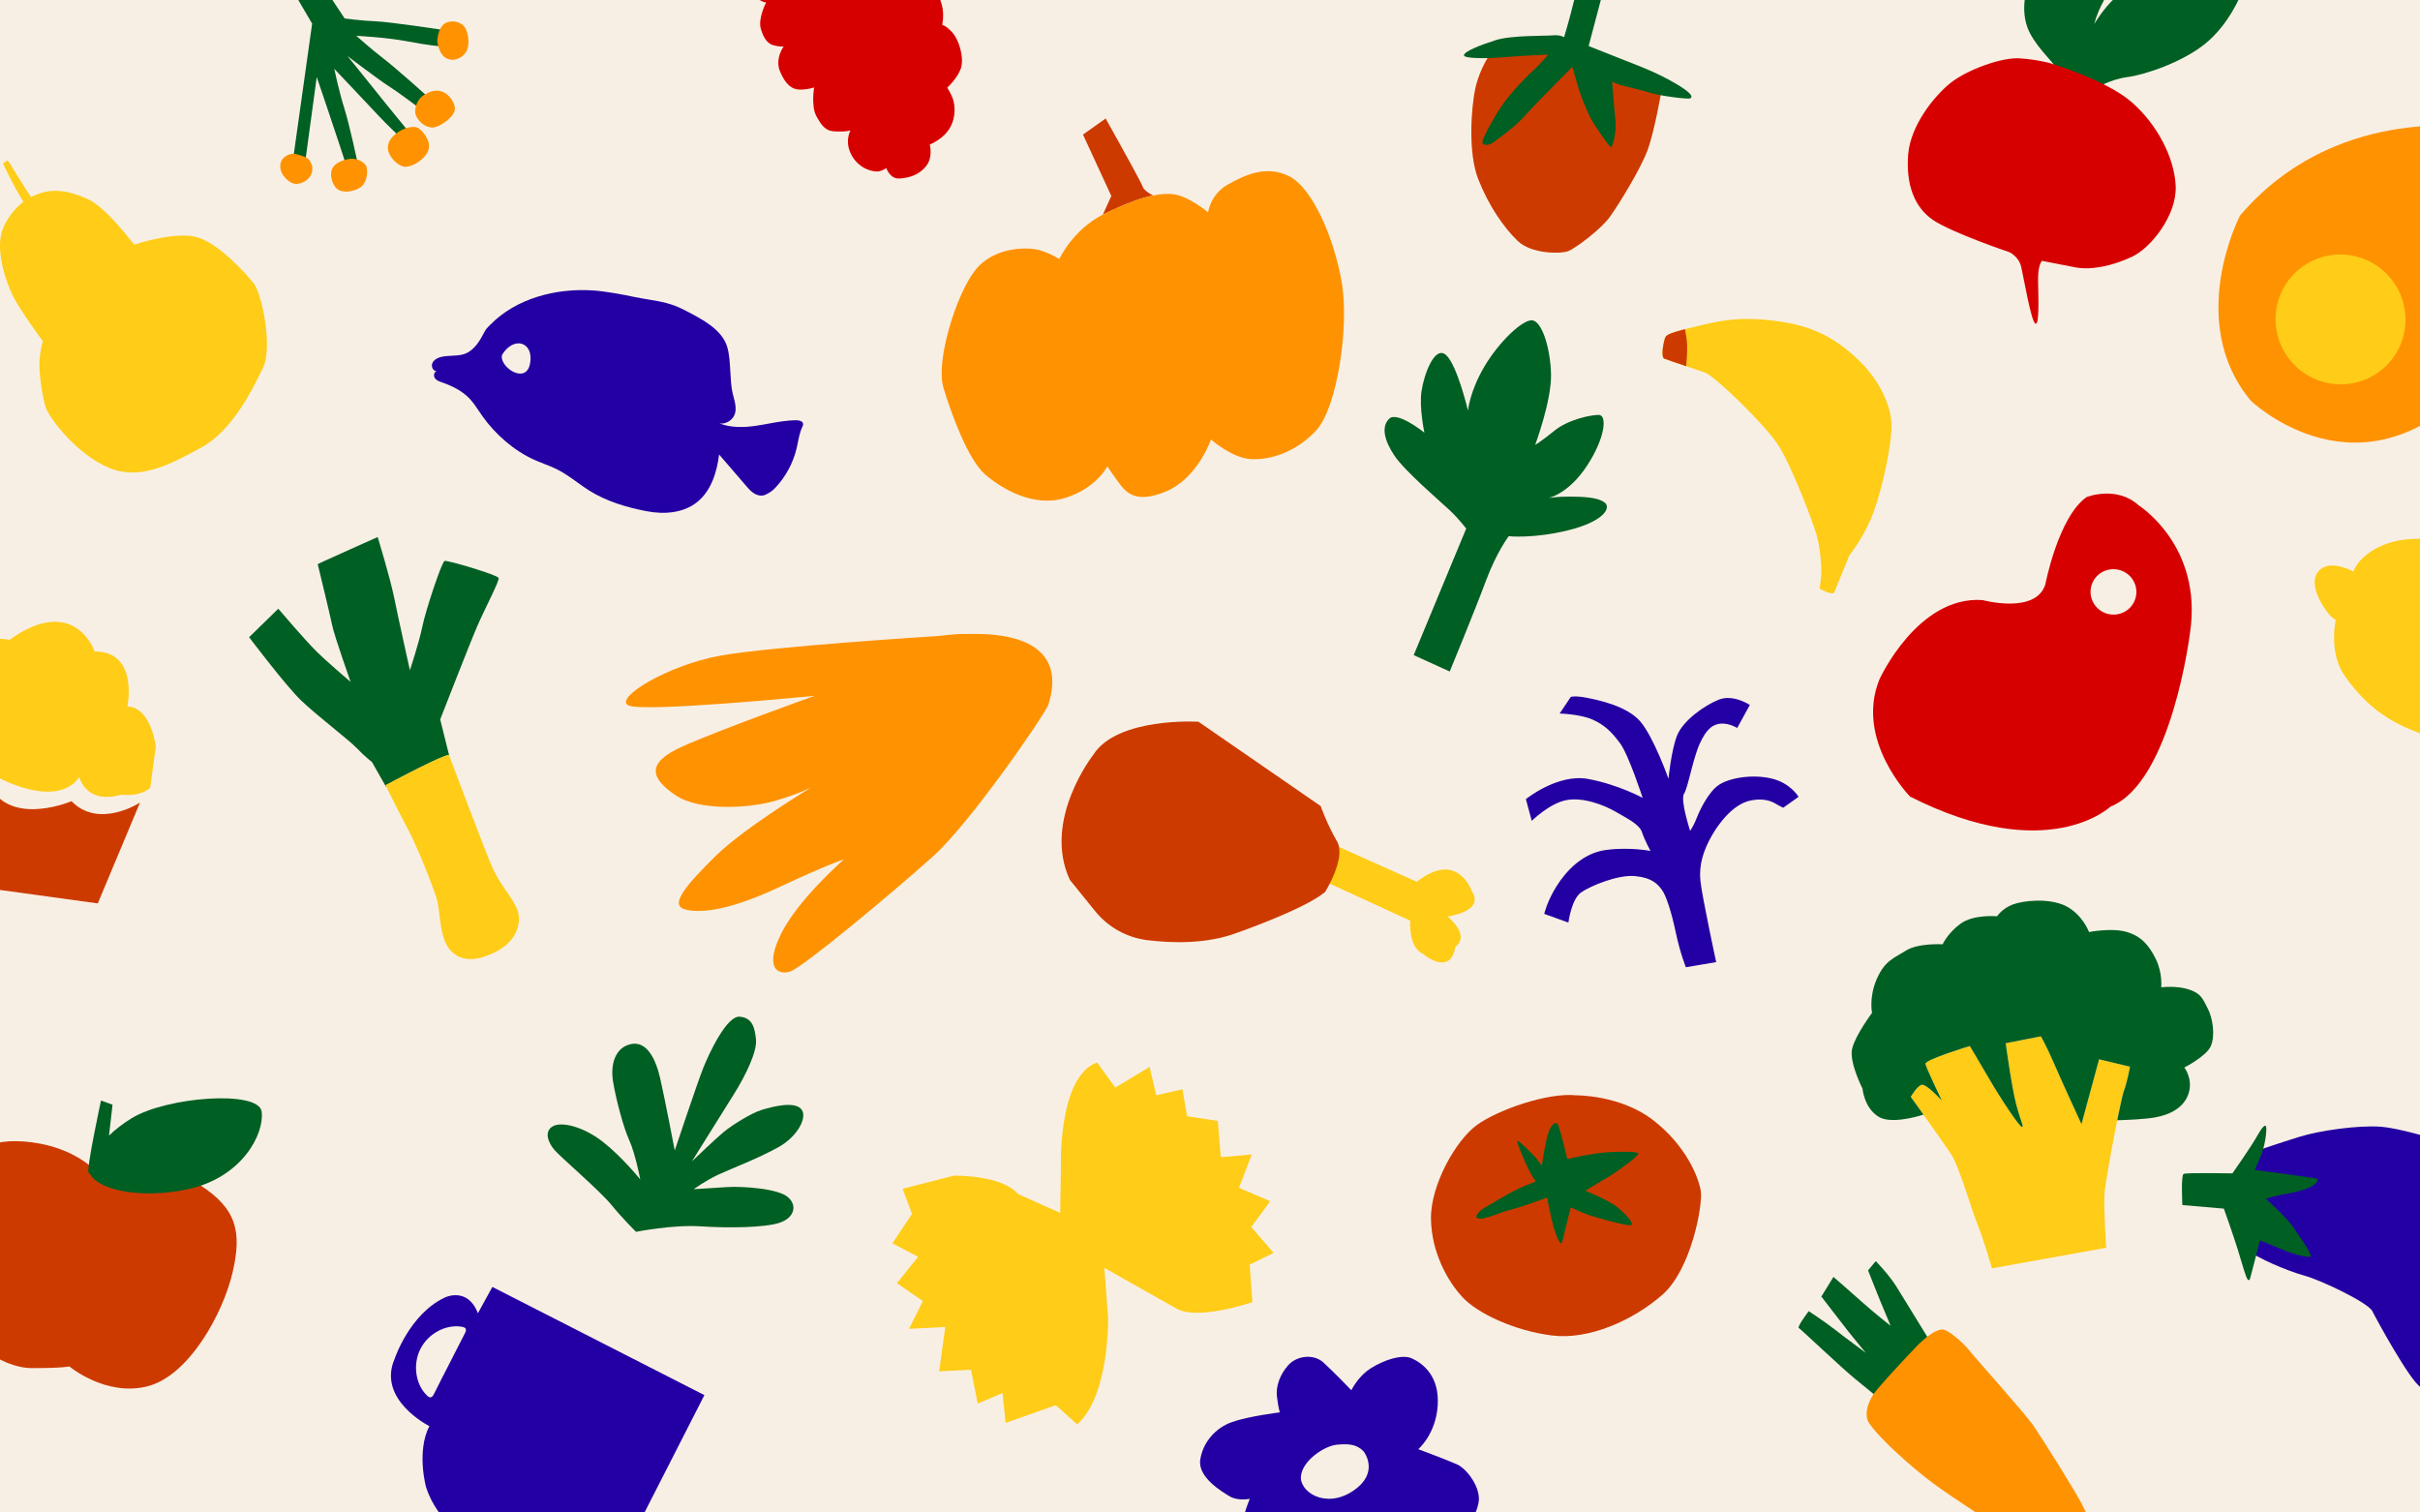 <svg xmlns="http://www.w3.org/2000/svg" xmlns:xlink="http://www.w3.org/1999/xlink" id="Calque_1" data-name="Calque 1" viewBox="0 0 1600 1000"><rect x="0" y="0" width="1600" height="1000" fill="#808080" stroke="none"/><defs><style>      .cls-1, .cls-2, .cls-3 {        fill: none;      }      .cls-2 {        clip-path: url(#clippath-1);      }      .cls-4 {        fill: #f8efe4;      }      .cls-5 {        fill: #005f23;      }      .cls-6, .cls-7 {        fill: #ffcc17;      }      .cls-8, .cls-9 {        fill: #ff9200;      }      .cls-10 {        fill: #cd3a00;      }      .cls-11 {        fill: #d70000;      }      .cls-12, .cls-13 {        fill: #2300a3;      }      .cls-13, .cls-9, .cls-7 {        fill-rule: evenodd;      }      .cls-3 {        clip-path: url(#clippath);      }    </style><clipPath id="clippath"><rect class="cls-1" x="-0" width="1600" height="1000"></rect></clipPath><clipPath id="clippath-1"><rect class="cls-1" x="-69.246" y="419.826" width="180.888" height="160.41" transform="translate(-477.057 452.881) rotate(-82.167)"></rect></clipPath></defs><g class="cls-3"><path class="cls-4" d="m-13.243-5.407h1620.294V1020.87H-13.243v-47.005"></path><path class="cls-13" d="m937.694,958.146s18.565,6.897,25.527,10.013v-.032c6.962,3.116,16.114,15.904,14.346,25.3-1.769,9.396-7.806,19.393-21.161,25.008-13.356,5.631-32.618-3.781-32.618-3.781,4.122,8.731,1.915,28.318-2.256,33.154-4.171,4.836-12.333,7.286-25.965.195-13.615-7.092-25.17-24.44-25.17-24.44,0,0-2.483,6.881-6.654,11.717-4.171,4.836-14.816,14.151-23.076,12.366-8.26-1.785-16.244-6.556-19.847-21.259-3.603-14.703,5.485-35.41,5.485-35.41,0,0-7.854,1.59-13.177-1.59-5.339-3.165-21.308-12.707-19.587-24.229,1.72-11.506,10.061-21.178,21.161-25.008,11.084-3.846,31.418-6.345,31.418-6.345,0,0-1.071-3.781-1.866-10.532-.795-6.751,1.996-14.492,7.449-20.642,5.453-6.15,16.601-7.854,23.304-1.769,6.702,6.086,18.468,18.338,18.468,18.338,0,0,3.457-7.351,10.24-12.707,6.783-5.355,22.086-11.895,29.73-8.39,7.643,3.521,18.338,11.993,17.104,31.125-1.233,19.133-12.853,28.918-12.853,28.918Zm-77.536,17.51c1.428-10.662,16.017-19.717,23.563-20.447h-.016c7.546-.714,13.145-.519,17.851,4.382,0,0,11.149,13.972-6.994,26.144-18.143,12.171-35.815.584-34.404-10.078Z"></path><path class="cls-5" d="m521.067,791.61c-6.479-5.895-30.451-7.4-40.521-6.753-10.058.652-21.886,1.396-21.886,1.396,0,0,8.039-5.87,16.71-9.827,8.671-3.957,26.233-10.634,39.347-17.984,13.114-7.35,19.736-20.598,14.718-25.487-5.014-4.901-18.828-1.225-25.811.875-6.983,2.1-19.705,10.144-24.986,14.467-5.281,4.323-21.202,19.604-21.202,19.604,0,0,19.084-30.656,27.483-43.981,8.399-13.325,15.631-28.718,14.916-36.472-.726-7.758-2.291-14.586-10.821-15.244-8.529-.659-20.109,23.972-24.066,33.905-3.956,9.933-18.837,54.543-18.837,54.543,0,0-6.826-35.615-9.715-48.052-2.889-12.437-8.777-24.545-19.294-22.272-10.517,2.273-13.698,13.579-11.724,25.17,1.974,11.591,6.727,29.781,10.684,38.452s7.248,25.856,7.248,25.856c0,0-12.05-15.008-24.917-25.028-12.871-10.009-27.563-13.567-33.223-9.934-5.672,3.629-2.491,10.926,1.441,15.512,3.943,4.59,30.153,27.079,37.488,36.111,7.336,9.033,16.436,17.985,16.436,17.985,0,0,24.028-4.863,42.852-3.627,18.824,1.237,42.18.822,51.777-2.285,9.598-3.107,12.405-11.039,5.921-16.922l-.023-.008Z"></path><g><path class="cls-5" d="m209.409,50.914s12.211,35.897,15.23,45.319c3.022,9.439,4.086,12.342,4.086,12.342l7.722-.869s-5.205-24.622-8.796-36.08c-3.591-11.457-6.659-26.146-6.659-26.146,0,0,24.942,26.294,29.556,31.301,4.614,5.007,13.514,13.434,13.514,13.434l6.966-2.199s-13.201-15.964-23.486-28.891c-10.285-12.927-17.872-22.107-17.872-22.107,0,0,21.669,16.417,27.101,19.786,5.439,3.359,18.77,13.378,18.77,13.378l5.523-7.835s-19.206-17.247-27.544-23.646c-8.338-6.399-17.946-15.026-17.946-15.026,0,0,19.924.983,33.783,3.667,13.849,2.677,21.191,3.195,21.191,3.195l.773-11.008s-33.403-5.054-43.007-5.45c-9.621-.393-20.429-1.875-20.429-1.875l-37.04-55.798c-6.183-8.802-15.206-23.629-15.206-23.629l-12.547,8.898L206.369,15.637l-12.549,89.31,7.904,2.546,7.689-56.605-.004.027Z"></path><path class="cls-9" d="m277.099,85.032c3.367,2.541,8.625,9.381,5.664,15.364-2.961,5.983-10.862,10.125-15.096,9.846-4.234-.279-10.925-6.303-11.211-12.252-.293-5.939,5.593-9.763,5.593-9.763,4.155-3.526,11.683-5.735,15.05-3.194Zm-39.551,39.304c4.657-2.65,5.756-9.225,4.938-13.373-.828-4.155-7.299-6.632-11.278-5.901,0,0-7.667.834-10.851,5.291-3.184,4.457-.734,11.861,2.584,14.591,3.319,2.73,9.957,2.032,14.614-.619l-.007.01Zm-31.06-12.041c.392-5.501-4.042-8.263-4.042-8.263,0,0-5.429-2.198-8.183-2.389-2.754-.191-8.971,2.029-8.98,8.197-.009,6.169,6.486,12.155,11.087,11.743,4.609-.422,9.736-3.78,10.128-9.28l-.01-.007Zm81.396-28.285c4.729-1.369,12.308-7.004,12.825-11.483.535-4.482-4.082-10.66-8.619-12.045-4.528-1.377-7.881.079-11.033,1.876-3.152,1.798-4.323,4.003-4.323,4.003,0,0-3.807,5.683-1.49,10.531,2.316,4.849,7.912,8.487,12.631,7.11l.01.007Zm19.498-65.891c2.436,3.902,3.469,11.893.706,16.327l-.01-.007c-2.753,4.441-9.314,6.845-13.858,3.492-4.554-3.36-5.133-10.946-5.133-10.946,0,0,.424-8.16,4.627-11.216,4.213-3.049,11.232-1.552,13.668,2.35Z"></path></g><path class="cls-8" d="m415.191,466.255c8.714,5.159,123.496-6.223,123.496-6.223,0,0-61.826,22.042-87.243,33.386-25.417,11.344-20.642,21.509-4.883,32.301,15.759,10.792,49.28,8.647,65.824,3.791,16.544-4.856,24.296-9.072,24.296-9.072,0,0-44.329,26.541-63.822,45.79-19.493,19.249-30.133,32.017-20.29,34.924,9.835,2.887,29.091,1.086,62.268-14.454,33.177-15.54,43.102-18.48,43.102-18.48,0,0-30.035,26.21-41.354,48.838-11.319,22.629-2.605,27.788,5.659,25.34,8.272-2.428,68.882-53.068,94.466-76.039,25.604-22.979,74.748-95.096,76.405-100.372,16.4-52.214-49.5-46.474-54.983-46.791-5.482-.317-17.595,1.309-17.595,1.309,0,0-110.32,6.835-144.451,13.02-34.131,6.185-69.61,27.575-60.896,32.734Z"></path><path class="cls-7" d="m15.468,133.456c-1.302-2.121-3.203-5.322-5.411-9.352l-.004-.021c-4.169-7.616-8.039-15.991-8.039-15.991l3.025-2.137s3.308,4.934,7.768,12.31c2.664,4.409,5.685,9.028,7.686,12.032,2.518-1.315,5.163-2.335,7.913-3.086,10.673-2.918,22.189.763,30.776,5.027,7.968,3.956,18.104,15.723,21.653,19.842.276.32.512.593.704.816,2.662,3.056,7.227,8.867,7.227,8.867l.021-.004s24.918-8.455,39.866-5.323c14.939,3.144,33.872,24.338,39.157,30.987,5.285,6.649,12.74,42.221,6.035,55.874-.155.315-.314.638-.476.969-6.842,13.951-19.887,40.543-40.335,51.64l-.156.085c-20.875,11.326-40.4,21.922-61.193,13.166-20.836-8.791-39.052-32.553-41.43-39.781-2.378-7.229-4.655-23.342-4.104-31.154.542-7.8,2.189-12.662,2.189-12.662,0,0-15.554-20.706-20.563-31.515-4.996-10.801-11.388-31.653-5.273-44.308,3.452-7.145,7.859-12.47,12.964-16.278Z"></path><g><path class="cls-10" d="m132.166,783.479c-24.546-15.729-51.261-21.982-68.964-9.251,0,0-13.084-15.083-41.891-18.941-28.807-3.859-42.669,6.725-51.638,20.621-8.974,13.911-5.576,61.47-.759,85.221,4.817,23.752,31.525,43.327,51.949,43.399,20.424.072,25.027-1.081,25.027-1.081,0,0,23.961,20.104,51.554,13.141,27.593-6.964,50.043-48.39,56.28-75.11,6.253-26.715,2.998-42.25-21.543-57.994l-.015-.005Z"></path><path class="cls-5" d="m172.967,734.866c-2.084-14.284-62.686-9.737-85.922,4.468-6.233,3.806-11.128,7.756-14.969,11.478l2.33-20.416-7.621-2.793s-9.871,45.566-8.185,47.779c.296.391.644.68,1.023.927,5.71,10.694,34.012,16.506,64.451,9.989,36.366-7.789,50.978-37.148,48.894-51.432Z"></path></g><g><path class="cls-10" d="m762.296,129.265c-7.222,1.461-15.806,4.511-26.275,9.315-1.883.86-3.797,1.769-5.81,2.743-.357.179-.696.341-1.037.536l5.582-12.285-18.729-40.586,14.964-10.629s2.076,3.7,5.029,8.974c6.913,12.382,18.632,33.527,19.638,36.432.617,1.753,3.505,3.765,6.637,5.501Z"></path><path class="cls-8" d="m870.422,284.34c-13.518,14.751-30.882,19.961-43.426,19.214-12.544-.746-26.354-12.966-26.354-12.966,0,0-8.714,25.608-29.844,34.387-21.129,8.779-27.101-.422-31.888-6.897-1.103-1.509-2.061-2.84-2.889-4.008-2.71-3.814-3.911-5.777-3.911-5.777,0,0-7.011,14.378-27.799,20.902-20.788,6.524-41.933-5.891-53.115-15.644-11.197-9.753-22.281-39.986-27.474-57.35-5.193-17.364,8.374-61.358,20.934-77.408,12.561-16.05,35.28-15.611,42.988-13.291,7.708,2.321,12.707,5.826,12.707,5.826,0,0,8.682-19.149,28.821-29.47.341-.195.682-.357,1.039-.536,2.012-.974,3.927-1.882,5.81-2.743,10.467-4.804,19.052-7.854,26.273-9.315,4.982-1.039,9.315-1.298,13.161-.893,10.418,1.12,23.271,12.041,23.271,12.041,0,0,1.59-11.96,12.901-18.305,11.327-6.345,25.478-13.193,40.684-5.599,15.189,7.595,29.6,40.181,34.761,69.959,5.161,29.795-3.132,83.104-16.65,97.872Z"></path></g><path class="cls-11" d="m622.955,16.434s1.38-6.361-.049-12.333c-1.428-5.972-4.382-12.918-9.445-17.072-5.063-4.171-8.796-4.771-8.796-4.771,0,0,5.29-7.53,3.619-14.962-1.672-7.449-4.998-12.057-9.915-17.153-4.917-5.096-12.836-3.505-12.836-3.505,0,0,6.053-9.315,3.489-15.709-2.564-6.394-6.475-11.814-15.449-13.972-8.974-2.175-23.888,5.712-29.081,8.228-5.193,2.515-13.713,7.838-13.713,7.838,0,0-10.337,6.232-19.798,15.952-9.461,9.721-15.254,23.385-16.244,29.438-.974,6.069.178,12.236,3.035,16.764,2.856,4.528,6.637,6.329,8.763,6.443,0,0-5.534,10.597-3.521,17.38s4.625,9.834,8.293,10.905c3.668,1.071,6.799.86,6.799.86,0,0-6.102,8.114-2.239,16.861,3.862,8.747,7.741,11.295,12.48,11.587,4.739.292,9.915-1.396,9.915-1.396,0,0-2.093,12.22,1.396,18.776,3.489,6.54,6.297,9.867,11.506,10.24,5.209.357,9.088.032,11.1-.6,0,0-4.349,7.676,1.087,16.926,5.453,9.25,14.573,10.483,17.25,10.207,2.678-.292,5.388-2.239,5.388-2.239,0,0,2.402,7.335,8.698,6.913,6.297-.422,12.804-2.239,17.591-8.163,4.787-5.923,2.434-14.329,2.434-14.329,0,0,9.055-3.44,13.404-11.116,4.349-7.676,3.035-15.79,1.883-19.084-1.136-3.294-3.7-7.416-3.7-7.416,0,0,7.708-7.011,9.315-13.924,1.59-6.913-1.688-17.737-5.94-22.492-4.252-4.755-6.718-5.031-6.718-5.031v-.049Z"></path><g><path class="cls-12" d="m1492.256,760.821c-5.265,2.79-14.519,13.376-16.767,22.886-2.249,9.511,4.492,37.189,10.253,42.488,5.761,5.299,27.218,14.37,37.796,17.197,10.578,2.827,42.094,17.771,44.959,23.521,2.866,5.75,24.94,46.168,32.007,50.271,7.067,4.102,20.694,12.156,38.086,10.958,17.391-1.198,32.898-16.217,40.541-29.268,7.643-13.067,6.304-37.857,2.952-61.111-3.335-23.254-23.423-58.78-36.887-69.077-13.464-10.296-55.961-22.572-70.983-23.714-15.023-1.158-40.461,2.517-53.459,6.51-12.998,3.977-28.515,9.339-28.515,9.339l.016-0Z"></path><path class="cls-5" d="m1492.058,751.525c-3.627,6.505-16.073,24.268-16.073,24.268,0,0-30.463-.585-32.294.363-1.83.948-.796,20.582-.796,20.582l27.433,2.371s6.267,17.608,9.195,27.057c2.944,9.449,5.441,19.216,6.788,19.999,1.364.783,1.176-.431,3.537-9.214,2.361-8.783,4.351-16.763,4.351-16.763,0,0,7.365,2.83,15.047,6.092,7.682,3.278,15.624,5.024,18.051,4.648,2.411-.376-5.769-11.743-10.596-18.912-4.828-7.185-18.593-19.407-18.593-19.407,0,0,1.418-.468,4.967-1.502,3.549-1.049,13.747-2.37,20.564-4.658,6.834-2.288,8.626-5.037,8.68-6.288.055-1.251-1.06-.984-11.872-2.62-10.813-1.637-29.66-4.011-29.66-4.011l3.422-7.783c3.422-7.783,4.506-17.854,4.11-20.442-.396-2.572-2.684-.251-6.295,6.253l.032-.033Z"></path></g><g><path class="cls-5" d="m329.684,382.123c.6,1.955-8.941,19.924-13.976,31.503-5.051,11.583-24.664,62.047-24.664,62.047l5.92,23.816.019.062.043.14c-.087-.228-.125-.352-.169-.44l-.029-.093c-.56.002-1.65.32-3.127.875-1.082.4-2.348.924-3.769,1.548-.389.17-.804.366-1.224.546-.893.41-1.879.848-2.855,1.318-.442.22-.919.435-1.361.655-.919.435-1.864.895-2.825,1.36-.384.186-.769.372-1.164.578-.727.342-1.449.699-2.186,1.062-.395.206-.81.402-1.226.597-.702.368-1.419.741-2.13,1.078-.411.211-.806.417-1.216.628-.779.392-1.574.789-2.338,1.176-.483.25-.967.5-1.455.735-1.066.565-2.121,1.109-3.134,1.624-.468.245-.905.481-1.357.722-1.117.564-2.183,1.128-3.165,1.634-.541.285-1.05.56-1.534.81-1.227.648-2.308,1.218-3.197,1.695-.837.427-1.476.776-1.929,1.017-.192.093-.338.172-.452.241-.057.035-.104.049-.13.074-.073.039-.104.049-.104.049,0,0,.098.208.288.607.058.135.122.285.21.462l-.146.079-9.354-16.48s-4.678-3.572-9.982-9.124c-5.268-5.547-26.781-21.876-36.932-31.661-10.182-9.776-34.329-41.763-34.329-41.763l6.885-6.714,1.225-1.208,2.575-2.505,1.057-1.037,7.552-7.36s17.926,21.012,25.133,28.12c7.186,7.096,22.687,20.264,22.687,20.264,0,0-10.752-30.379-12.115-37.141-1.353-6.731-9.637-40.737-9.637-40.737l4.387-2.077c4.376-2.057,35.253-15.831,35.253-15.831,0,0,8.244,26.854,10.961,40.347,2.717,13.493,10.349,47.699,10.349,47.699,0,0,6.314-19.135,8.276-29.057,1.977-9.927,12.726-42.594,14.681-43.195,1.955-.6,35.1,9.272,35.71,11.258Z"></path><path class="cls-6" d="m327.513,629.463c-14.921,7.467-24.848,5.489-30.936-2.674-6.073-8.168-5.469-24.837-7.884-32.702-2.415-7.865-12.624-34.099-19.255-46.408-5.885-10.874-12.702-24.84-14.2-27.894-.191-.4-.288-.607-.288-.607,0,0,.031-.01.104-.049.031-.01.078-.024.13-.074.115-.069.26-.148.452-.241.452-.241,1.092-.59,1.929-1.017.889-.477,1.97-1.046,3.197-1.695.483-.25.993-.526,1.534-.81.982-.505,2.048-1.07,3.165-1.634.452-.241.889-.477,1.357-.722,1.013-.515,2.068-1.059,3.134-1.624.488-.235.971-.485,1.455-.735.764-.387,1.559-.784,2.338-1.176.411-.211.806-.417,1.216-.628.711-.337,1.429-.71,2.13-1.078.415-.195.831-.391,1.226-.597.738-.362,1.46-.72,2.186-1.062.395-.206.779-.392,1.164-.578.961-.465,1.906-.925,2.825-1.36.442-.22.919-.435,1.361-.655.976-.469,1.962-.908,2.855-1.318.42-.18.835-.375,1.224-.546,1.421-.623,2.686-1.147,3.769-1.548,1.476-.555,2.567-.873,3.127-.875,0,0,.073.181.182.538l-.043-.14c2.008,5.325,23.518,62.448,28.207,73.299,4.923,11.39,12.129,18.497,16.263,27.261,4.118,8.768.975,21.922-13.924,29.348Z"></path><path d="m296.829,499.156c-.56.002-1.65.32-3.127.875,1.487-.575,2.562-.888,3.127-.875Z"></path><path d="m296.964,499.488l.019.062.043.14c-.087-.228-.125-.352-.169-.44.019.062.043.14.107.239Z"></path></g><path class="cls-12" d="m1171.145,514.687c-12.693-2.919-27.531-.444-34.636,4.215-7.104,4.659-13.084,17.549-14.757,22.014-1.673,4.465-4.301,8.444-4.301,8.444,0,0-6.672-20.521-4.05-24.519,2.628-3.979,5.808-23.027,10.374-33.109,4.54-10.095,9.033-13.107,14.459-13.32,5.412-.187,10.34,2.908,10.34,2.908l8.343-15.232s-11.02-7.385-20.685-3.445c-9.691,3.927-23.646,13.958-27.491,23.806-3.838,9.867-5.622,28.439-5.622,28.439,0,0-9.68-27.386-18.558-37.794-8.859-10.415-28.148-14.335-35.667-15.791-7.526-1.475-10.351-.556-10.351-.556l-7.385,11.02s13.405.339,21.621,3.938c8.216,3.599,12.879,8.332,18.468,15.91,5.588,7.578,14.794,35.894,14.794,35.894,0,0-16.168-8.836-36.151-12.509-19.984-3.673-41.061,13.35-41.061,13.35l3.898,14.376s11.848-11.674,22.925-13.724c11.083-2.031,24.467,3.013,33.139,8.015,8.672,5.002,15.232,8.343,16.847,13.312s5.566,12.282,5.566,12.282c0,0-13.394-2.691-29.182-.683-15.788,2.009-26.706,14.156-32.903,23.992-6.197,9.837-8.145,18.292-8.145,18.292l15.97,5.775s2.001-15.518,8.384-19.942c6.383-4.424,24.337-11.834,35.618-10.805,11.3,1.023,15.014,5.289,17.818,9.075,2.804,3.786,6.257,14.407,9.206,28.316,2.949,13.909,6.661,22.873,6.661,22.873l20.036-3.39s-9.33-43.143-10.43-53.753c-1.101-10.61,2.042-20.229,7.518-29.831,5.495-9.608,14.985-21.313,26.068-23.343,11.083-2.03,15.518,2.001,18.333,3.434l2.815,1.433,10.169-7.228s-5.349-9.229-18.035-12.128l.039-.013Z"></path><path class="cls-5" d="m1060.883,332.259c-4.742-3.758-15.368-3.847-23.341-3.919-7.973-.072-13.823.946-13.823.946,0,0,13.297-2.546,25.681-21.565,12.368-19.022,13.019-33.354,7.715-33.406-5.306-.035-20.216,3.018-29.298,10.378-9.082,7.36-12.822,9.449-12.822,9.449,0,0,10.858-29.122,10.475-46.667-.385-17.529-6.09-35.112-12.45-35.691-6.376-.581-21.902,14.154-31.6,30.54s-10.858,29.121-10.858,29.121c0,0-7.181-30.334-14.573-36.781-7.378-6.429-14.44,12.628-16.126,23.764-1.687,11.136,1.893,27.645,1.893,27.645,0,0-17.948-14.493-23.29-9.223-5.358,5.268-3.304,14.315,3.51,24.466,6.814,10.151,30.03,30.002,36.354,35.888,6.322,5.901,11.046,12.312,11.046,12.312l-34.697,83.636,23.816,10.822s16.813-40.763,23.875-59.82c7.062-19.057,15.126-29.627,15.126-29.627,0,0,16.458,1.724,39.345-3.929,22.887-5.653,28.806-14.628,24.063-18.386l-.023.046Z"></path><path d="m944.752,167.175v.021h.021l-.021-.021Z"></path><g><path class="cls-10" d="m1091.372,55.852c-8.166-5.694-22.857-14.124-39.413-19.21-25.248-7.761-64.62-2.29-65.958-1.54-1.236.709-7.072,9.949-9.97,20.75-.223.871-.446,1.722-.628,2.614-2.553,11.854-5.086,42.229,1.966,60.061,7.052,17.832,16.738,31.672,25.958,40.669,9.22,8.997,29.139,8.693,33.698,6.788,4.559-1.905,21.338-14.164,27.498-22.797,6.16-8.632,20.466-31.996,24.904-44.256,4.438-12.239,8.774-37.305,8.774-37.305-.04-.588-2.533-2.817-6.809-5.795l-.02.02Z"></path><path class="cls-5" d="m1114.696,59.682c-1.337-1.013-3.303-2.33-5.795-3.83-5.593-3.364-13.779-7.639-23.445-11.51-13.962-5.593-35.117-13.901-35.117-13.901l8.409-31.793-16.616-2.837s-1.418,3.992-2.736,9.686c-1.317,5.694-5.289,19.088-5.289,19.088,0,0-2.573-1.702-7.396-1.216-4.843.486-27.417-.162-37.852,3.181-10.436,3.323-20.487,7.335-20.953,9.889-.466,2.553,16.981,2.249,26.18,1.398,9.2-.871,29.504-1.743,29.504-1.743,0,0-5.978,7.133-9.767,10.355-1.803,1.54-5.471,5.167-9.402,9.443-4.296,4.661-8.936,10.132-11.915,14.59-5.674,8.551-11.935,20.405-12.401,22.979-.466,2.553,3.425,3.506,7.498.466,4.073-3.04,14.022-9.97,20.669-17.487,3.566-4.053,12.381-13.09,19.737-20.547,6.302-6.403,11.53-11.652,11.53-11.652,0,0,1.236,3.708,3.242,11.185.041.142.081.304.122.446,2.026,7.396,5.633,15.785,8.146,21.074,2.573,5.41,12.928,20.101,13.961,20.385,1.054.284,3.972-9.686,3.019-18.136-.77-6.727-1.641-18.723-1.986-23.344-.081-1.175-.142-1.905-.142-1.905l2.472,1.236c.365.182,1.033.405,1.884.669,4.762,1.439,15.927,3.87,21.074,5.572,6.079,1.986,24.296,4.235,25.917,3.668s1.803-2.087-2.574-5.41h.02Z"></path></g><g><path class="cls-5" d="m1235.082,839.954s8.209,20.825,10.348,25.696c2.125,4.861,4.508,10.895,4.508,10.895,0,0-10.965-8.652-18.584-15.476-7.605-6.814-19.149-16.832-19.149-16.832l-6.941,11.267-1.064,1.722s14.003,18.225,18.388,23.786c4.371,5.551,10.986,13.407,10.986,13.407,0,0-13.995-10.311-20.712-15.578-6.717-5.266-17.01-11.961-17.01-11.961,0,0-7.89,10.408-6.56,11.146,1.344.747,28.884,26.916,37.072,33.504,8.164,6.593,15.331,12.626,15.331,12.626l21.671-26.346,11.145-13.555s-15.715-25.47-20.544-33.389-13.793-17.044-13.793-17.044l-5.115,6.135.024-.004Z"></path><path class="cls-8" d="m1284.367,879.012c-3.086.061-7.611,1.927-15.787,9.674,0,0-3.055,3.188-7.234,7.634-8.152,8.665-20.602,22.111-23.002,25.985-3.654,5.856-5.064,11.626-3.708,16.305,1.356,4.679,15.077,17.874,15.077,17.874,0,0,14.862,14.278,28.867,24.576,13.995,10.311,39.59,26.528,51.101,34.171,11.534,7.64,32.154,19.396,41.393,24.023,9.252,4.637,25.56,12.289,27.708,9.972,2.148-2.317-.597-6.874-2.285-11.731-1.701-4.867-15.489-33.821-19.615-42.215-2.051-4.156-8.674-15.143-15.525-26.192-6.931-11.169-14.124-22.382-17.051-26.631-5.847-8.451-37.07-43.047-41.965-49.231-4.895-6.185-14.862-14.278-17.962-14.227l-.01.014Z"></path></g><g><path class="cls-10" d="m1093.178,740.736c-21.697-16.877-50.972-16.536-50.972-16.536-18.938-2.061-52.011,9.639-65.789,19.636-13.778,9.98-30.655,39.613-30.314,61.991.341,22.379,11.019,41.333,21.015,52.011,9.98,10.678,34.436,22.038,58.892,25.137,24.456,3.1,53.731-9.997,73.01-26.857,19.295-16.877,26.857-59.59,25.494-68.548-1.379-8.958-9.639-29.957-31.336-46.834Z"></path><path class="cls-5" d="m1064.105,761.75c-11.675.647-27.891,4.528-27.891,4.528,0,0-5.191-22.302-6.482-23.276-1.301-.972-3.565-.647-5.831,5.501-2.265,6.136-4.542,22.301-4.542,22.301,0,0-3.565-5.175-5.518-7.11-1.939-1.933-9.409-9.378-10.373-9.378s.651,4.203,4.867,13.894c4.218,9.691,7.132,12.934,7.132,12.934,0,0-5.191,1.934-11.024,4.528-5.831,2.595-23.673,13.247-24.962,14.219-1.301.974-5.831,5.177-1.626,5.813,4.205.636,14.915-4.528,21.721-6.136,6.808-1.621,23.349-7.759,23.349-7.759,0,0,.651,4.203,2.915,14.219,2.266,10.016,4.868,14.868,5.831,15.84.977.974,1.301-.972,2.916-7.757,1.626-6.787,3.892-15.842,3.892-15.842,0,0,6.806,3.231,11.348,4.852,4.542,1.621,27.241,8.083,28.855,6.785,1.613-1.297-4.218-7.757-10.048-12.285-5.831-4.528-20.433-10.341-20.433-10.341,0,0,7.783-4.852,13.94-8.406,6.155-3.556,21.071-14.221,21.071-16.165,0-1.946-19.131-.974-19.131-.974l.024.013Z"></path></g><g><path class="cls-5" d="m1469.93-60.766c-12.107-3.877-31.127,12.069-37.658,22.152-6.512,10.083-10.694,19.86-26.544,31.146-10.618,7.562-16.709,16.346-21.102,23.297,3.113-11.878,9.338-19.898,14.208-30.707,5.347-11.821,5.672-36.741,3.896-46.939-1.795-10.197-12.374-33.476-23.336-39.396-10.961-5.939-23.66-10.694-31.031,0-7.39,10.675,5.614,52.591,4.602,57.69-.993,5.099-5.748,17.798-9.949,27.575-4.182,9.777-6.607,22.171-2.769,33.533,3.838,11.343,16.709,22.954,17.741,25.436,1.031,2.482,1.05,6.264,1.05,6.264l11.21.936,13.31,9.166s11.191-6.894,22.839-8.402c11.649-1.509,35.958-9.625,51.216-21.77,15.258-12.164,25.226-32.158,28.95-47.34,3.724-15.182-4.526-38.746-16.633-42.623v-.019Z"></path><path class="cls-11" d="m1409.242,67.427c-16.824-14.647-54.023-25.723-54.023-25.723,0,0-7.887-2.292-19.841-3.132-11.954-.821-34.793,7.581-45.545,16.079-10.751,8.498-26.697,28.091-28.224,47.473-1.528,19.383,3.781,34.813,16.499,43.368,12.718,8.555,50.357,21.216,50.357,21.216,0,0,6.283,2.75,7.906,9.873,1.623,7.142,6.569,36.111,9.338,37.41,2.769,1.299,1.967-17.779,1.776-28.415-.191-10.637,2.578-13.119,2.578-13.119,0,0,10.942,2.139,21.884,4.278,10.942,2.139,25.207-1.127,37.715-7.008,12.508-5.882,29.618-27.518,28.816-46.614-.802-19.096-12.413-41.038-29.236-55.704v.019Z"></path></g><g><path class="cls-6" d="m1408.266,705.253s-2.036,10.988-3.991,15.808c-.615,1.51-2.032,7.742-3.702,15.917-.256,1.191-.501,2.422-.754,3.699-3.626,17.958-8.035,42.479-8.412,48.668-.585,9.622,1.091,35.646,1.091,35.646l-75.49,13.582s-5.545-19.21-9.409-28.617c-3.864-9.407-12.284-38.761-17.58-46.808-3.104-4.708-11.704-16.888-18.328-26.183-.624-.893-1.242-1.767-1.829-2.606-3.798-5.323-6.545-9.167-6.545-9.167,0,0,3.869-6.814,7.028-7.923,3.06-1.08,12.844,9.705,13.539,10.47-.571-1.231-10.441-21.723-10.884-24.366-.466-2.722,29.325-11.784,29.325-11.784,0,0,4.674,7.604,12.63,21.346,7.976,13.736,20.05,31.828,21.777,32.079,1.713.277-.486-2.716-3.617-14.484-3.156-11.782-7.031-40.799-7.031-40.799l23.282-4.555s4.046,7.142,8.718,18.076c4.698,10.948,18.099,39.998,18.099,39.998l11.636-42.878,20.448,4.881Z"></path><path class="cls-5" d="m1461.723,691.567c-2.936,6.844-17.536,14.212-17.536,14.212,0,0,5.759,7.419,2.909,16.859-2.85,9.44-12.071,14.39-22.401,16.18-6.752,1.162-17.952,1.657-24.875,1.859.253-1.276.498-2.507.754-3.699,1.67-8.175,3.087-14.407,3.702-15.917,1.955-4.82,3.991-15.808,3.991-15.808l-20.448-4.881-11.636,42.878s-13.401-29.05-18.099-39.998c-4.672-10.934-8.718-18.076-8.718-18.076l-23.28,4.554s3.875,29.017,7.031,40.799c3.131,11.768,5.33,14.761,3.617,14.484-1.727-.252-13.801-18.343-21.777-32.079-7.956-13.742-12.63-21.346-12.63-21.346,0,0-29.791,9.062-29.325,11.784.444,2.643,10.313,23.135,10.884,24.366-.695-.766-10.479-11.55-13.539-10.47-3.159,1.109-7.028,7.923-7.028,7.923,0,0,2.747,3.844,6.545,9.167.587.84,1.205,1.713,1.829,2.606-5.773,1.802-21.833,6.133-29.625,1.409-9.59-5.814-10.679-18.689-10.679-18.689,0,0-8.996-17.48-6.805-26.45,2.191-8.97,13.114-23.543,13.114-23.543,0,0-2.171-10.456,3.209-22.584,5.365-12.103,11.114-13.468,19.187-18.6,8.073-5.132,24.289-4.181,24.289-4.181,0,0,3.221-7.271,11.845-13.615,8.604-6.339,24.163-4.918,24.163-4.918,0,0,3.224-5.037,10.24-7.736,6.996-2.693,24.225-4.549,35.268,1.016,11.024,5.571,15.259,17.147,15.259,17.147,0,0,14.815-2.918,24.624-.132,9.809,2.786,14.918,8.631,19.499,17.916,4.601,9.279,3.616,18.781,3.616,18.781,0,0,9.867-1.312,18.159,1.355,8.298,2.687,9.286,6.246,12.652,12.747,3.352,6.526,4.927,17.821,2.017,24.679Z"></path></g><g><path class="cls-6" d="m1100.359,237.108c1.484.632,7.96,2.834,14.47,5.017,4.681,1.573,9.387,3.142,12.23,4.121,6.809,2.356,38.949,33.708,48.11,47.263,9.157,13.593,23.667,52.329,25.82,59.899,2.147,7.546,2.855,15.662,3.184,21.823.343,6.171-1.201,13.918-1.201,13.918,0,0,8.672,4.943,9.77,2.423,1.093-2.543,10.013-24.527,10.013-24.527,0,0,9.955-11.927,16.182-29.09,6.227-17.163,12.042-45.914,11.654-57.507-.403-11.602-7.29-29.014-23.187-43.703-15.897-14.689-30.882-21.769-54.278-24.668-23.387-2.914-36.087.009-49.521,3.238-3.587.865-6.811,1.616-9.604,2.337-7.64,1.943-12.171,3.471-12.962,5.326-1.093,2.543-3.233,13.053-.704,14.136l.024-.005Z"></path><path class="cls-10" d="m1100.359,237.108c1.484.632,7.96,2.834,14.47,5.017.182-1.899.731-7.986.636-13.522-.078-3.467-.784-7.712-1.439-10.957-7.64,1.943-12.171,3.471-12.962,5.326-1.093,2.543-3.234,13.053-.705,14.136Z"></path></g><path class="cls-6" d="m1629.455,362.938c-16.399-7.026-33.49-8.393-47.501-4.649-14.011,3.744-23.431,12.285-26.003,19.629,0,0-10.54-6.009-18.42-3.35-1.802.609-3.454,1.658-4.824,3.332-7.366,9.049,4.594,25.118,6.807,27.857s4.769,4.104,4.769,4.104c0,0-4.671,21.408,5.429,36.237,19.109,28.043,40.854,35.829,59.937,41.92,9.951,3.18,18.448,3.646,25.67,2.454,24.762-4.023,34.326-27.367,34.326-27.367,0,0,14.019-.844,17.099-10.242,3.08-9.398-3.917-16.23-6.306-18.302-2.392-2.046-5.462-4.283-5.462-4.283,0,0,6.169-15.897,2.081-28.534-4.099-12.651-31.254-31.81-47.653-38.836l.051.031Z"></path><path class="cls-13" d="m482.873,245.889c-.325-6.04-.655-12.166-2.216-16.954l.015.005c-3.66-11.228-16.323-17.812-26.712-23.212-.444-.231-.885-.46-1.32-.687-8.64-4.503-15.646-5.661-23.852-7.015-3.034-.501-6.234-1.029-9.74-1.763-7.83-1.631-18.897-3.696-26.877-4.233-24.612-1.64-51.013,5.198-68.217,22.877-.326.338-.618.627-.883.893-1.09,1.09-1.744,1.745-2.641,3.459-3.095,5.872-6.674,12.184-12.858,14.583-2.8,1.082-5.816,1.22-8.838,1.357-2.577.119-5.158.237-7.615.941-2.237.64-4.504,1.953-5.327,4.126-.823,2.173.578,5.168,2.908,5.189-1.834.396-2.242,3.078-1.151,4.608,1.057,1.482,2.882,2.124,4.61,2.732.055.02.112.04.167.059,6.656,2.308,13.155,5.521,18.028,10.596,2.383,2.493,4.308,5.364,6.235,8.234.824,1.229,1.646,2.455,2.505,3.653,8.535,11.94,20.78,22.694,34.221,28.7,2.049.911,4.139,1.731,6.23,2.549,3.08,1.207,6.161,2.414,9.109,3.918,4.588,2.331,8.773,5.341,12.962,8.352,2.564,1.843,5.128,3.687,7.788,5.377,11.492,7.286,25.106,11.284,38.347,13.797,11.252,2.125,23.947,1.322,33.208-6.101,9.225-7.418,13.009-19.686,14.488-31.42,4.3,4.979,8.59,9.964,12.883,14.953,1.626,1.889,3.253,3.781,4.882,5.673l.015.017c1.669,1.936,3.376,3.914,5.578,5.205,2.208,1.295,5.04,1.819,7.35.691,3.041-1.489,4.409-2.342,6.712-4.82,6.732-7.253,11.56-16.266,13.838-25.882.308-1.306.575-2.623.84-3.943.695-3.453,1.39-6.902,2.867-10.089.021-.048.042-.094.064-.141.275-.595.557-1.208.514-1.855-.119-1.846-2.531-2.457-4.389-2.461-6.238-.004-12.394,1.122-18.551,2.246-2.749.504-5.497,1.006-8.253,1.408-8.126,1.185-16.756,1.403-24.293-1.665,3.531.843,7.738-1.273,9.634-4.582,2.214-3.873.993-8.547-.17-12.998-.198-.758-.396-1.512-.572-2.253-.983-4.093-1.251-9.077-1.522-14.123Zm-150.877-11.368c-2.478,7.655,15.642,20.287,18.428,5.966,2.785-14.319-10.617-18.658-18.428-5.966Z"></path><g class="cls-2"><g><path class="cls-6" d="m6.258,423.056s-23.202-5.882-25.163,18.064c0,0-42.854,2.342-25.98,36.284,0,0-1.786,1.387-4.127,3.643-10.226,9.848-6.649,27.104,6.594,32.008,12.496,4.625,30.147,8.75,41.469,1.15,0,0,38.408,21.03,53.418-.456,0,0,4.129,18.436,27.745,11.622,0,0,32.629,5.193,22.954-31.129,0,0-3.005-26.615-18.944-27.142,0,0,7.684-36.479-21.671-36.395,0,0-13.082-38.488-56.3-7.658l.007.009Z"></path><path class="cls-10" d="m-42.049,525.212l20.307,60.208,86.396,11.886,27.917-66.686s-27.127,17.794-45.289-.899c0,0-36.844,15.76-52.364-7.204,0,0-13.641,12.981-36.967,2.695Z"></path></g></g><g><path class="cls-8" d="m1633.289,84.202s-90.507-14.37-152.318,58.367c0,0-36.368,69.867,7.092,122.294,0,0,73.615,71.143,150.236-14.317,0,0,65.089-149.003-5.013-166.339l.004-.005Z"></path><path class="cls-6" d="m1520.047,244.125c18.269,15.203,45.352,12.78,60.491-5.412,15.14-18.193,12.603-45.265-5.665-60.468-18.269-15.204-45.352-12.78-60.491,5.412-15.14,18.193-12.603,45.265,5.665,60.468Z"></path></g><g><path class="cls-6" d="m879.153,584.231l53.196,24.472s-1.357,17.604,8.349,21.86c0,0,18.091,15.686,21.56-4.641,0,0,10.567-6.12-5.122-19.956,0,0,24.784-3.244,15.987-16.671,0,0-9.202-27.651-36.419-6.29l-51.386-23.014-6.162,24.245-.003-.004Z"></path><path class="cls-10" d="m873.172,532.939l-80.814-55.759s-53.74-3.245-69.571,21.934c0,0-33.857,43.132-15.437,82.643l16.689,20.641c8.614,10.653,21.032,17.559,34.644,19.22,16.484,2.01,39.337,2.594,59.097-4.863,0,0,44.458-15.427,58.332-27.023,0,0,14.212-22.732,7.845-33.507-6.365-10.776-10.784-23.279-10.784-23.279l-.003-.005Z"></path></g><path class="cls-12" d="m325.526,850.866l-9.552,17.426c-6.814-17.773-21.792-10.468-21.792-10.468-23.466,10.977-33.242,40.512-33.242,40.512-11.878,27.172,22.928,44.557,22.928,44.557-8.683,17.019-2.135,40.5-2.135,40.5,14.434,44.354,80.851,60.74,80.851,60.74,20.218,9.666,56.231-29.795,56.231-29.795l46.908-91.947-140.198-71.524Zm-43.345,71.674c-7.529-7.359-9.378-20.588-4.179-30.748,5.224-10.224,16.913-16.376,27.356-14.59,3.034.52,3.277,1.896,1.915,4.518-3.443,6.609-6.792,13.267-10.179,19.905-3.387,6.638-6.829,13.248-10.128,19.93-1.387,2.811-2.706,3.019-4.782.993l-.003-.009Z"></path><path class="cls-6" d="m596.78,785.977l33.995-8.697s31.74-.504,42.308,12.229l27.885,12.395.462-29.319s-2.3-60.689,23.922-70.113l12.024,16.604,22.682-13.685,4.393,18.758,17.285-3.93,3.133,17.806,20.285,3.084,1.965,24.039,20.498-1.894-8.453,22.087,20.635,8.885-12.535,17.02,14.778,17.12-15.85,7.784,1.836,24.731s-36.163,12.593-50.416,4.187l-47.48-26.833,2.492,32.741s1.069,51.842-20.45,70.764l-14.133-12.685-33.162,11.721-2.05-19.753-16.415,6.96-4.439-22.351-21.063,1.071,4.064-29.361-23.971,1.244,9.192-18.364-17.208-11.828,14.054-17.452-17.032-8.926,12.99-19.444-6.237-16.594.012.002Z"></path><path class="cls-11" d="m1395.302,533.327c40.534-16.112,52.66-115.085,52.66-115.085,8.517-57.305-33.766-83.966-33.766-83.966-14.797-13.589-34.636-5.625-34.636-5.625-18.727,13.159-27.25,57.624-27.25,57.624-6.15,20.131-41.481,10.478-41.481,10.478-42.952-3.065-68.183,52.312-68.183,52.312-16.471,40.362,20.221,77.624,20.221,77.624,91.262,46.122,132.434,6.638,132.434,6.638Zm-12.927-144.418c1.329-8.182,9.106-13.73,17.366-12.388,8.261,1.342,13.882,9.065,12.553,17.247-1.329,8.182-9.105,13.73-17.366,12.388-8.26-1.342-13.882-9.065-12.553-17.247Z"></path></g></svg>